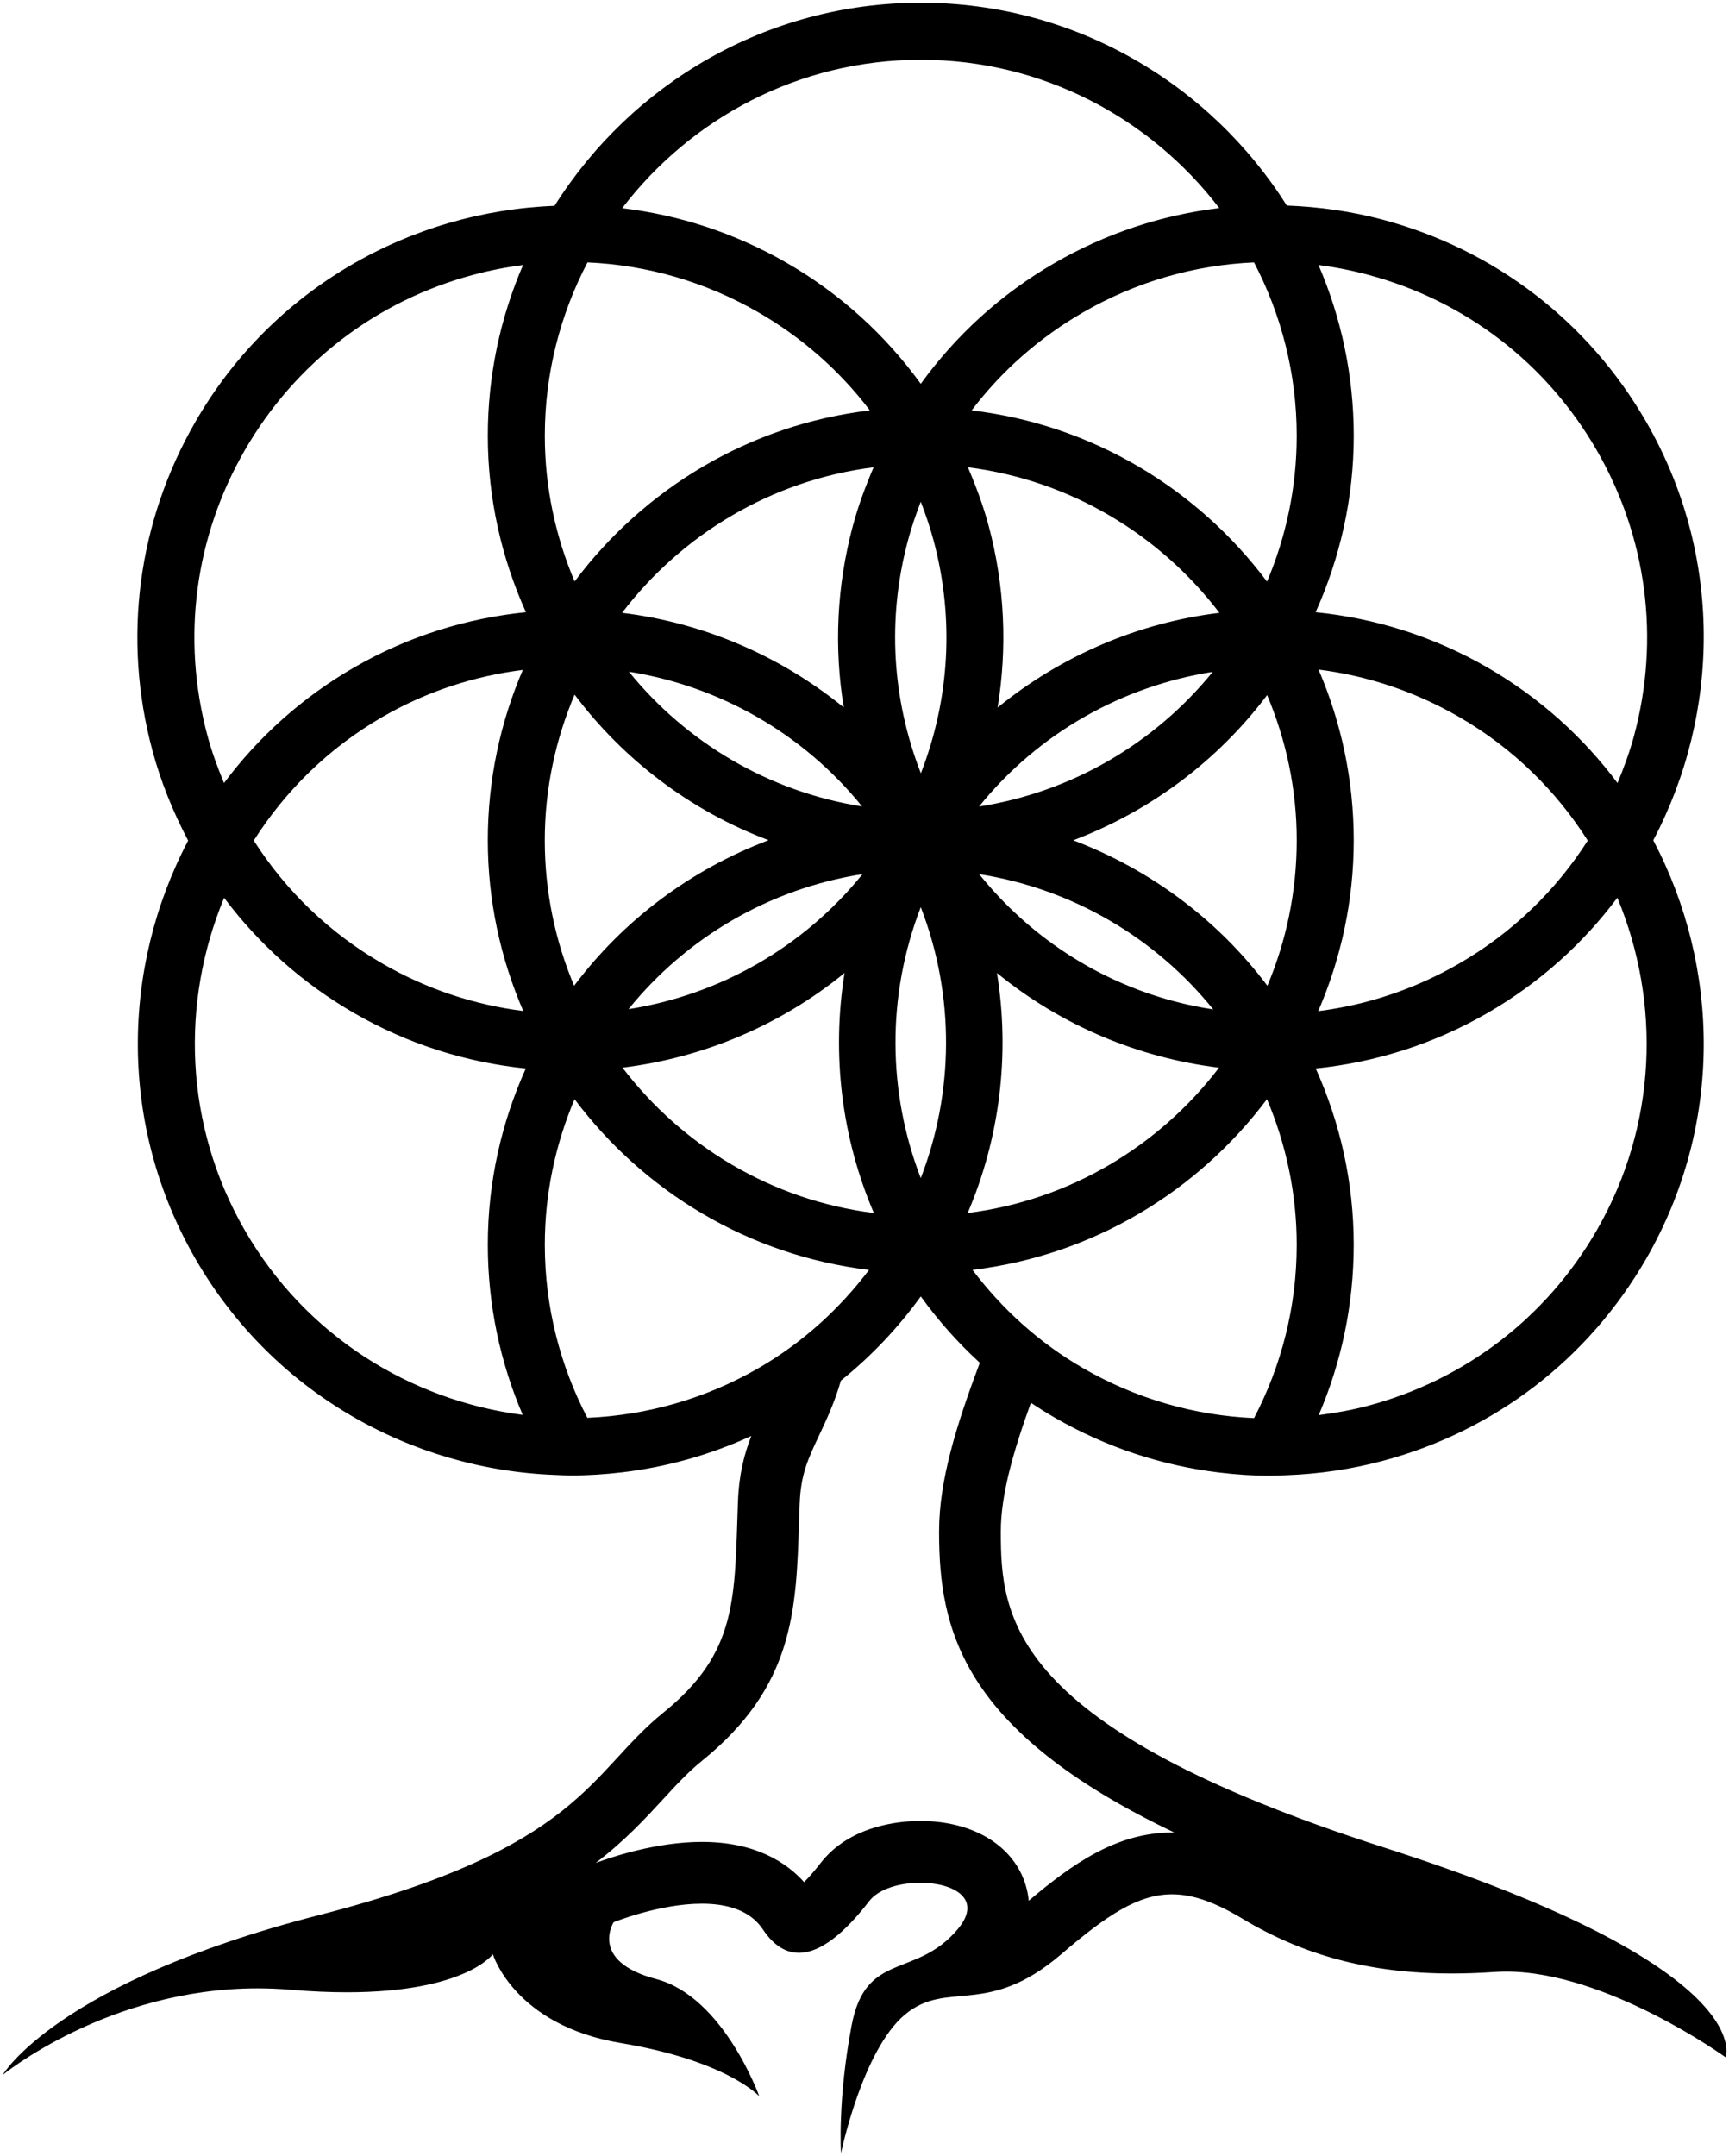 <?xml version="1.0" encoding="UTF-8"?>
<!-- Generator: Adobe Illustrator 25.4.1, SVG Export Plug-In . SVG Version: 6.00 Build 0)  -->
<svg xmlns="http://www.w3.org/2000/svg" xmlns:xlink="http://www.w3.org/1999/xlink" version="1.1" id="Ebene_1" x="0px" y="0px" viewBox="0 0 924 1152" style="enable-background:new 0 0 924 1152;" xml:space="preserve">
<path d="M739.87,987.27c-201.23-64.54-205.02-123.39-205.02-168.95c0-19.68,6.74-42.91,16.07-68.76c4.11,2.74,8.32,5.38,12.65,7.89  c27.51,15.89,57.36,25.7,87.98,29.39c9.06,1.09,18.17,1.71,27.33,1.71c2.91,0,5.83-0.18,8.75-0.29c17.21-0.65,34.47-3.13,51.52-7.7  c59.7-16,109.59-54.28,140.5-107.8c41.21-71.38,39.72-155.72,3.87-223.76c35.86-68.04,37.34-152.38-3.87-223.76  c-30.9-53.52-80.8-91.81-140.5-107.8c-17.03-4.56-34.26-6.94-51.45-7.6C646.67,44.85,574.43,1.47,492.07,1.47  c-82.42,0-154.72,43.45-195.72,108.52c-76.85,2.97-150.64,43.85-191.84,115.24c-30.9,53.52-39.11,115.88-23.12,175.58  c4.56,17.02,11.13,33.13,19.16,48.36c-35.77,68.01-37.22,152.27,3.96,223.59c41.23,71.41,115.04,112.41,191.92,115.35  c2.95,0.11,5.89,0.29,8.85,0.29c9.06,0,18.15-0.6,27.22-1.67c23.42-2.78,46.71-9.18,69.02-19.44c-3.72,9.51-6.61,20.32-7.15,35.2  c-1.9,51.9,0,80.37-39.87,112.65s-43.66,72.14-184.14,108.21C29.88,1059.4,1.41,1108.76,1.41,1108.76s56.23-46.3,136.26-46.3  c5.72,0,11.55,0.24,17.5,0.74c11.15,0.95,21.21,1.36,30.27,1.36c63.42,0,77.94-20.35,77.94-20.35s11.39,37.97,68.34,47.46  c56.95,9.49,74.04,28.48,74.04,28.48s-18.98-53.15-55.05-62.65c-36.07-9.49-22.78-30.37-22.78-30.37s24.43-9.92,47.15-9.92  c13.11,0,25.64,3.3,32.59,13.72c6.03,9.05,12.64,12.54,19.28,12.54c14.24,0,28.61-16.07,37.67-27.73  c5.06-6.51,16.37-9.71,27.19-9.71c17.57,0,33.84,8.45,19.94,24.9c-22.45,26.58-49.03,11.39-56.62,51.26  c-7.59,39.87-5.69,68.34-5.69,68.34s11.39-55.05,34.17-74.04c22.78-18.98,43.66,1.9,83.53-32.27c24.55-21.04,41.18-32.01,59.2-32.01  c11.25,0,23.03,4.27,37.62,13.02c32.54,19.53,67.88,29.29,111.98,29.29c7.35,0,14.94-0.27,22.81-0.81c2.04-0.14,4.1-0.21,6.17-0.21  c53.86,0,117.23,45.77,117.23,45.77S941.1,1051.81,739.87,987.27z M670.17,757.76c-31.8-1.4-63.02-10.33-91.37-26.7  c-23.81-13.75-43.44-31.85-59.09-52.5c64.27-7.7,120.36-41.85,157.37-91.22c10.13,23.95,15.89,50.19,15.89,77.8  C692.98,698.55,684.66,730.02,670.17,757.76z M533.14,378.08c5.21-31.93,3.86-64.86-4.77-97.04c-2.9-10.83-6.78-21.21-11.11-31.35  c54.68,6.91,102.49,35.95,134.41,77.77C608.54,332.7,567.36,350.22,533.14,378.08z M648.1,359.01  c-30.66,37.74-74.72,64.12-124.89,71.97C555.13,391.46,600,366.57,648.1,359.01z M532.8,519.92  c34.19,27.96,75.52,45.31,118.67,50.59c-31.92,41.78-79.62,70.8-134.33,77.65C534.29,608.1,539.83,563.59,532.8,519.92z   M523.29,467.09c50.29,7.92,94.46,34.34,125.09,72.3c-7.07-1.11-14.12-2.53-21.13-4.41C585.66,523.84,549.8,500,523.29,467.09z   M677.3,526.74c-26.22-34.95-62.22-62.02-103.76-77.73c41.49-15.67,77.4-42.73,103.62-77.6c10.09,23.89,15.82,50.05,15.82,77.58  C692.98,476.55,687.38,502.81,677.3,526.74z M853.25,657.52c-26.83,46.47-70.16,79.72-122,93.6c-8.79,2.36-17.65,3.88-26.52,5.04  c12.01-27.96,18.71-58.72,18.71-91.02c0-33.58-7.35-65.41-20.31-94.2c31.44-3.22,62.71-12.84,91.81-29.64  c27.94-16.13,51.2-37.27,69.39-61.6C887.61,535.56,885.77,601.19,853.25,657.52z M704.64,357.78c25.73,3.24,51.24,11.53,75.07,25.29  c28.94,16.71,52.03,39.65,68.81,66.08c-17.11,26.83-40.46,49.4-68.81,65.76c-23.55,13.59-49.06,22.08-75.24,25.39  c12.13-28.04,18.98-58.86,18.98-91.31C723.44,416.61,716.7,385.79,704.64,357.78z M704.62,141.6c8.91,1.15,17.81,2.9,26.63,5.26  c51.84,13.89,95.16,47.14,122,93.61c26.83,46.47,33.96,100.62,20.07,152.46c-2.36,8.79-5.46,17.23-8.9,25.49  c-18.21-24.39-41.49-45.57-69.47-61.73c-29.12-16.81-60.4-26.39-91.86-29.56c12.95-28.83,20.37-60.66,20.37-94.28  C723.44,200.45,716.7,169.62,704.62,141.6z M670.16,140.21c14.5,27.75,22.81,59.22,22.81,92.64c0,27.65-5.7,53.96-15.86,77.94  c-37.08-49.57-93.38-83.88-157.86-91.49c15.94-20.98,36.03-38.8,59.54-52.37C607.15,150.55,638.36,141.61,670.16,140.21z   M492.07,31.94c65.02,0,122.76,31.19,159.51,79.25c-30.63,3.68-60.49,13.47-88.01,29.35c-28.6,16.51-52.68,38.58-71.5,64.54  c-18.82-25.96-42.9-48.03-71.5-64.54c-27.94-16.13-57.88-25.71-88.06-29.3C369.25,63.16,427.02,31.94,492.07,31.94z M492.07,629.54  c-17.61-45.62-18.41-97.21,0-144.81C510.48,532.33,509.68,583.92,492.07,629.54z M492.13,413.2c-15.4-39.48-18.12-82.58-6.94-124.28  c1.91-7.12,4.26-14.04,6.88-20.82c2.62,6.78,4.97,13.7,6.88,20.82C510.12,330.61,507.46,373.72,492.13,413.2z M450.92,378.02  c-34.21-27.83-75.37-45.32-118.47-50.56c31.92-41.82,79.74-70.86,134.42-77.77c-4.33,10.13-8.21,20.51-11.11,31.34  C447.14,313.21,445.67,346.12,450.92,378.02z M460.72,430.93c-50.09-7.91-94.02-34.29-124.63-72.01  C384.07,366.55,428.82,391.51,460.72,430.93z M460.95,467.07c-31.97,39.58-76.91,64.6-125.07,72.17  C366.52,501.34,410.67,474.96,460.95,467.07z M451.34,519.91c-7.03,43.68-1.49,88.19,15.66,128.26  c-54.72-6.86-102.43-35.88-134.35-77.68C375.8,565.22,417.11,547.84,451.34,519.91z M313.97,140.21  c31.8,1.4,63.01,10.35,91.37,26.72c23.51,13.57,43.59,31.39,59.54,52.37c-64.45,7.61-120.72,41.89-157.8,91.41  c-10.15-23.97-15.92-50.22-15.92-77.86C291.15,199.43,299.47,167.96,313.97,140.21z M307.07,371.16  c26.25,34.93,62.09,62.14,103.66,77.8c-41.6,15.7-77.65,42.79-103.91,77.78c-10.08-23.93-15.68-50.2-15.68-77.76  C291.15,421.37,296.92,395.12,307.07,371.16z M279.35,756.04c-60.02-7.77-115.93-42.18-148.46-98.52  C98.37,601.2,96.52,535.6,119.77,479.75c18.5,24.68,41.9,45.66,69.42,61.55c29.1,16.8,60.37,26.43,91.81,29.64  c-12.96,28.79-20.31,60.62-20.31,94.2C260.69,697.4,267.37,728.11,279.35,756.04z M279.63,540.22  c-25.78-3.23-51.34-11.52-75.21-25.31c-28.36-16.37-51.7-38.94-68.81-65.77c16.79-26.43,39.88-49.36,68.81-66.07  c23.81-13.75,49.29-21.86,74.98-25.1c-12.01,27.96-18.71,58.71-18.71,91.02C260.69,481.4,267.53,512.2,279.63,540.22z   M189.19,356.68c-27.98,16.16-51.27,37.34-69.47,61.73c-3.44-8.26-6.55-16.7-8.9-25.49c-13.89-51.84-6.76-105.98,20.07-152.46  s70.16-79.72,121.99-93.61c8.83-2.36,17.72-4.1,26.64-5.25c-12.08,28.02-18.83,58.85-18.83,91.25c0,33.62,7.41,65.46,20.37,94.28  C249.6,330.3,218.31,339.87,189.19,356.68z M313.89,757.61c-14.44-27.71-22.73-59.12-22.73-92.47c0-27.61,5.76-53.85,15.89-77.8  c37.01,49.37,93.11,83.52,157.38,91.22c-15.64,20.65-35.28,38.75-59.09,52.5C376.45,747.73,345.11,756.25,313.89,757.61z   M626.32,979.21c-29.7,0-53.33,16.84-76.54,36.43c-0.59-6.07-2.35-10.87-3.72-13.82c-8.37-18.03-28.65-28.79-54.26-28.79  c-10.76,0-37.48,2.19-53.24,22.45c-3.59,4.62-6.52,7.9-8.82,10.22c-9.86-10.97-26.63-21.49-54.67-21.49  c-24.25,0-48.32,8.11-56.72,11.25c15.59-11.91,26.27-23.49,36.05-34.1c7.18-7.79,13.37-14.51,20.87-20.58  c48.89-39.57,50.21-80.07,51.74-126.97c0.11-3.27,0.22-6.65,0.34-10.12c0.58-15.88,4.45-24.08,10.31-36.51  c3.96-8.39,8.33-17.69,11.73-29.47c16.45-13.21,30.71-28.39,42.69-44.97c9.19,12.72,19.72,24.62,31.54,35.44  c-12.38,33.06-21.76,62.63-21.76,90.13c0,51.86,11.41,106.4,125.76,160.91C627.18,979.22,626.75,979.21,626.32,979.21z"></path>
</svg>
